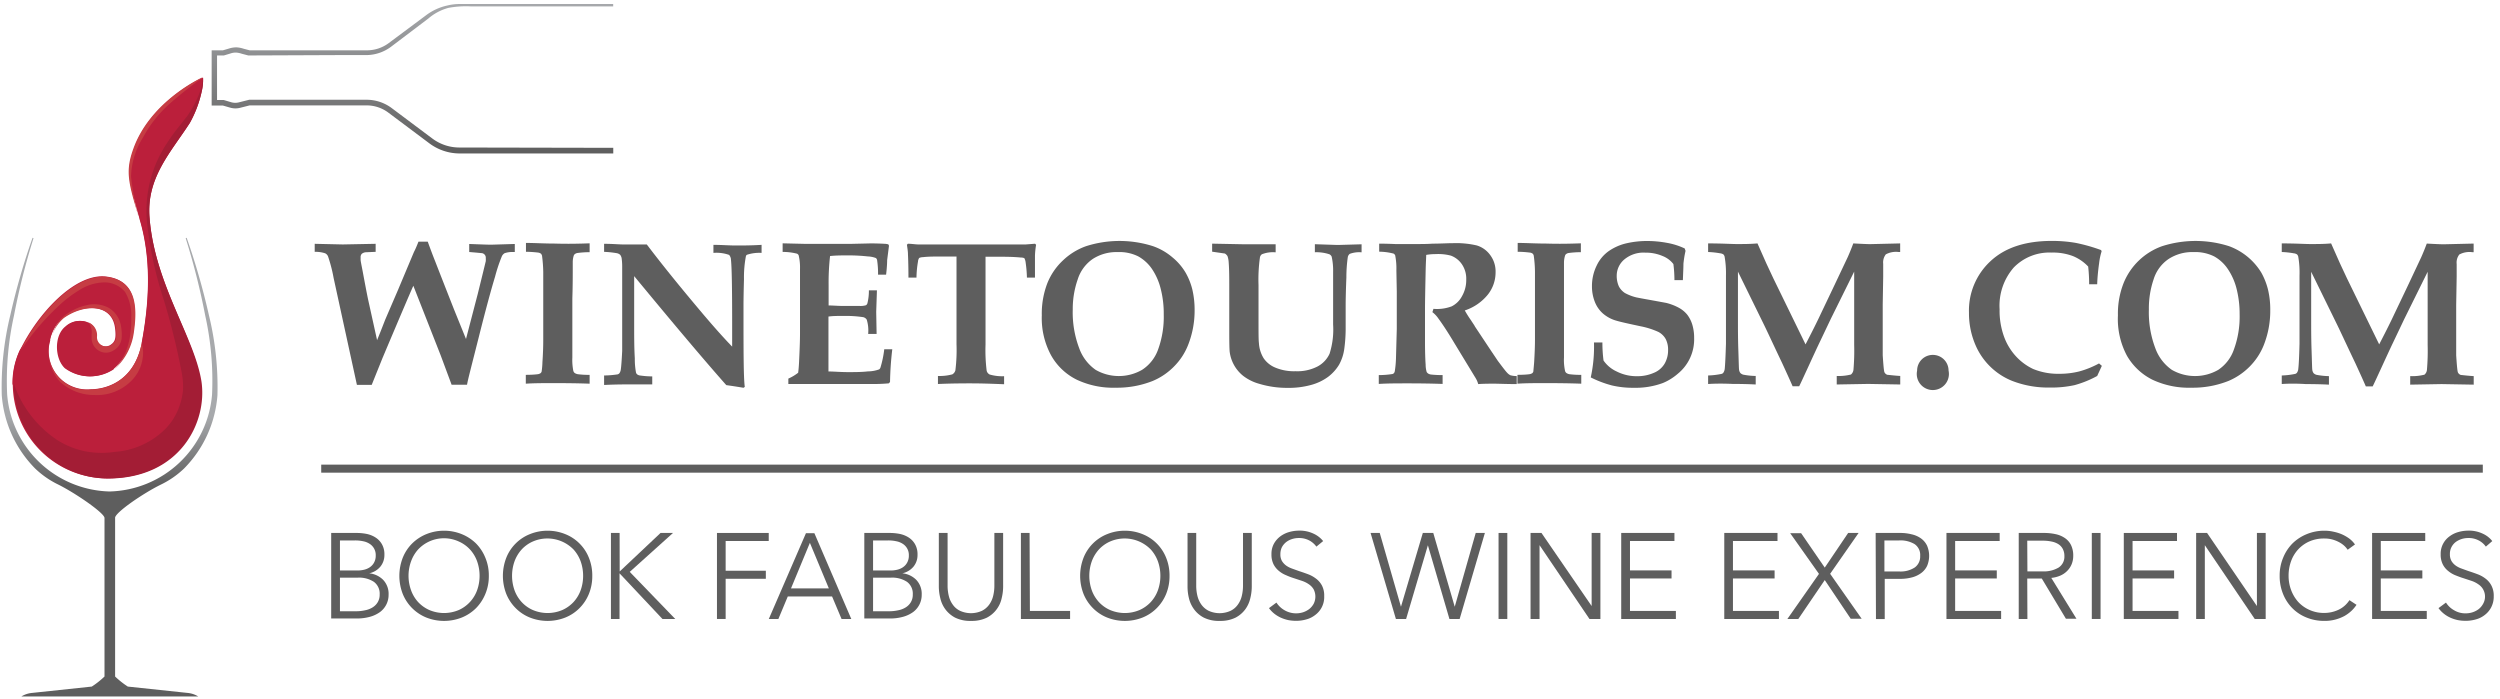<svg xmlns="http://www.w3.org/2000/svg" xmlns:xlink="http://www.w3.org/1999/xlink" viewBox="111 107 311 87"><defs><style>.cls-1{fill:#bb1f3b;}.cls-2{fill:#5e5e5e;}.cls-3{fill:url(#linear-gradient);}.cls-4{fill:none;}.cls-5{fill:#a31d35;}.cls-6{fill:#c63c43;}.cls-7{fill:url(#linear-gradient-2);}</style><linearGradient id="linear-gradient" x1="162.26" y1="107.34" x2="162.26" y2="126.05" gradientUnits="userSpaceOnUse"><stop offset="0" stop-color="#a7a9ac"/><stop offset="1" stop-color="#5e5e5e"/></linearGradient><linearGradient id="linear-gradient-2" x1="124.58" y1="136.57" x2="124.58" y2="193.64" gradientUnits="userSpaceOnUse"><stop offset="0.39" stop-color="#a7a9ac"/><stop offset="0.54" stop-color="#5e5e5e"/></linearGradient></defs><path class="cls-1" d="M129.61,134.15c-.44-5,2.62-8.17,5-11.85a14.3,14.3,0,0,0,1.5-4,6,6,0,0,0,.15-1.63v0l-.1,0c-.79.38-6.51,3.27-8.5,8.85-1,2.78-.64,4.15.72,8.63v.05c1.36,4.52,1.36,9.62.27,15.43v0c-1,5.15-4.91,5.79-6.33,5.79a4.78,4.78,0,0,1-5.23-5.32h0a6.69,6.69,0,0,1,.16-.75,1.85,1.85,0,0,1,0-.23,5,5,0,0,1,1.6-2.58c2.53-1.79,6.07-1.8,6.46,1.27.16,1.34,0,1.73-.62,2.13a1.16,1.16,0,0,1-1.72-1.12,1.72,1.72,0,0,0-1.08-1.74,2.6,2.6,0,0,0-2.66.54c-1.43,1.14-1.33,4-.07,5.18a5.22,5.22,0,0,0,6,.13l0-.05a7.43,7.43,0,0,0,2.43-4.64c.5-3.42.14-6.42-3.39-6.84-3.88-.46-8.56,4.67-10.71,9.16v0a9.68,9.68,0,0,0-.9,4.18,11.77,11.77,0,0,0,11.68,11.77c9,0,12.41-7,11.65-12.09C135.18,148.91,130.27,142.4,129.61,134.15Z"/><path class="cls-2" d="M163.06,137.06h1.15c.31.85.61,1.66.91,2.41,1.3,3.34,2.09,5.33,2.35,6l1.5,3.7,1.46-5.6c.55-2.22.88-3.58,1-4.08a2.58,2.58,0,0,0,0-.38.57.57,0,0,0-.48-.62c-.07,0-.6-.06-1.58-.14v-1c1.5.06,2.4.09,2.72.09l2.95-.09v1l-.27,0a2.87,2.87,0,0,0-1,.15.9.9,0,0,0-.33.36,20,20,0,0,0-.86,2.58c-.47,1.54-1.14,4-2,7.42s-1.39,5.41-1.48,6h-1.92l-1.35-3.63-3.41-8.68q-.54,1.19-3.84,9l-1.34,3.33H155.4l-2.9-13.31a18.47,18.47,0,0,0-.68-2.64.74.74,0,0,0-.37-.42,3.8,3.8,0,0,0-1.3-.18v-1l3.49.08,4.09-.08v1l-1.22.05a.93.93,0,0,0-.5.19.6.6,0,0,0-.15.44c0,.09,0,.19,0,.32s.1.6.26,1.44c.31,1.66.53,2.82.67,3.48l1.12,5.07c.09-.23.44-1.07,1-2.53l1.58-3.67,2-4.76C162.71,137.94,162.88,137.51,163.06,137.06Z"/><path class="cls-2" d="M184.35,137.27v1.1a12.1,12.1,0,0,0-1.5.1.72.72,0,0,0-.34.14.41.41,0,0,0-.14.2,2.76,2.76,0,0,0-.12.82c0,.21,0,.62,0,1.22,0,2.05-.05,3.16-.05,3.32v5l0,2.29a7,7,0,0,0,.12,1.67.53.53,0,0,0,.17.27,1.07,1.07,0,0,0,.38.15,10.07,10.07,0,0,0,1.48.08v1.1c-1.36-.05-2.81-.07-4.35-.07-1.35,0-2.54,0-3.59.07v-1.1c.86,0,1.36-.06,1.5-.08a.78.78,0,0,0,.35-.14.39.39,0,0,0,.12-.2,10.11,10.11,0,0,0,.1-1.18c.07-1,.1-1.92.1-2.77v-5.23c0-1.66,0-2.73,0-3.21a17.48,17.48,0,0,0-.15-2,.73.73,0,0,0-.12-.25.84.84,0,0,0-.3-.14,14.05,14.05,0,0,0-1.58-.11v-1.1c1.05,0,2.25.08,3.61.08C181.55,137.35,183,137.32,184.35,137.27Z"/><path class="cls-2" d="M186.15,153.71a11.76,11.76,0,0,0,1.69-.14.46.46,0,0,0,.23-.16,1.07,1.07,0,0,0,.16-.46c.05-.32.11-1.09.17-2.3,0-.7,0-1.6,0-2.71v-4l0-3.64a8,8,0,0,0-.07-1.19,1,1,0,0,0-.18-.41.87.87,0,0,0-.4-.2,12.07,12.07,0,0,0-1.6-.17v-1c1.06,0,1.84.08,2.34.08l1.81,0,1.16,0q2.56,3.38,6.24,7.76,2.64,3.16,4.38,4.95v-2.89q0-6.72-.15-7.92a.94.94,0,0,0-.23-.6,4.68,4.68,0,0,0-1.95-.25v-1c1,0,1.95.08,2.8.08s1.89,0,3.19-.08v1a4.89,4.89,0,0,0-1.81.23.28.28,0,0,0-.14.19,14.06,14.06,0,0,0-.24,2.85q-.06,2.24-.06,3.3c0,5.55,0,8.91.16,10.1l-.16.11c-.7-.12-1.41-.23-2.14-.33q-4-4.52-11.46-13.56v6.23c0,1.3,0,2.64.08,4a9.11,9.11,0,0,0,.15,1.77.46.46,0,0,0,.17.24.78.78,0,0,0,.41.13,10.27,10.27,0,0,0,1.19.1h.25v1l-2.7,0c-.81,0-1.9,0-3.29.07Z"/><path class="cls-2" d="M209.07,154.77v-.67a5.86,5.86,0,0,0,1.22-.73c.05-.35.1-.91.13-1.7.07-1.43.1-2.47.1-3.13v-5.62c0-.22,0-1,0-2.44a6.42,6.42,0,0,0-.17-1.73.5.5,0,0,0-.19-.19,7.18,7.18,0,0,0-1.8-.22v-1.07l2.9.07h1.65c1.14,0,2.42,0,3.82,0l2.54-.06c.3,0,.91,0,1.82.05a1.86,1.86,0,0,1,.42.07l.08.17-.23,1.8c0,.12,0,.72-.13,1.8h-1a11.16,11.16,0,0,0-.12-1.82.44.44,0,0,0-.15-.25,3.19,3.19,0,0,0-1-.2,22.24,22.24,0,0,0-2.43-.13c-.74,0-1.5,0-2.27.08a29.44,29.44,0,0,0-.18,3.59V145c.57,0,1.16.06,1.78.06l2.08,0a2.3,2.3,0,0,0,.79-.09.44.44,0,0,0,.18-.26,6.44,6.44,0,0,0,.18-1.59h1L220,145.8l.05,2.74H219a4.58,4.58,0,0,0-.18-1.78.71.71,0,0,0-.54-.32,14.85,14.85,0,0,0-2.22-.14c-.81,0-1.47,0-2,.08v5.3c0,.6,0,1.11,0,1.53.68,0,1.48.08,2.4.08s1.73,0,2.5-.09a4.18,4.18,0,0,0,1.41-.25.5.5,0,0,0,.16-.23,12.7,12.7,0,0,0,.47-2.27h1a39.43,39.43,0,0,0-.28,4.07l-.16.17a22.3,22.3,0,0,1-2.28.08l-2,0c-2,0-3.35,0-4.1,0Z"/><path class="cls-2" d="M227.68,154.77v-1a6.07,6.07,0,0,0,1.79-.2.82.82,0,0,0,.38-.5,20.55,20.55,0,0,0,.14-3.24v-7.5c0-2,0-3.18,0-3.42h-1.79c-.9,0-1.69,0-2.38.08a1.19,1.19,0,0,0-.47.1.85.85,0,0,0-.15.44,12.66,12.66,0,0,0-.19,2h-1c0-1.71-.05-2.68-.06-2.89,0-.37-.07-.77-.13-1.19l.12-.13c.39,0,.8.07,1.25.09.71,0,2.09,0,4.14,0h5.05c2.1,0,3.51,0,4.22,0l1.16-.09.13.13a10.55,10.55,0,0,0-.14,1.34c0,.06,0,1,0,2.74h-1a15.69,15.69,0,0,0-.16-1.87,1.42,1.42,0,0,0-.16-.54.91.91,0,0,0-.41-.08c-.68-.07-1.5-.1-2.46-.1H233.6c0,.29,0,1.43,0,3.42v7.5a20.81,20.81,0,0,0,.14,3.25.71.71,0,0,0,.38.48,5.53,5.53,0,0,0,1.79.21v1c-1.62-.07-3-.11-4.1-.11S229.23,154.7,227.68,154.77Z"/><path class="cls-2" d="M240.6,146.23a10.54,10.54,0,0,1,.69-4,7.93,7.93,0,0,1,2-2.89,8.08,8.08,0,0,1,2.8-1.71,13.67,13.67,0,0,1,8.36,0,7.53,7.53,0,0,1,2.43,1.41,7.18,7.18,0,0,1,1.61,1.88,8.16,8.16,0,0,1,.84,2.11,11.16,11.16,0,0,1,.28,2.54,11.6,11.6,0,0,1-.82,4.37,7.86,7.86,0,0,1-1.76,2.67,8.06,8.06,0,0,1-2.63,1.78,12,12,0,0,1-4.63.84,10.6,10.6,0,0,1-4.83-1,7.42,7.42,0,0,1-3.17-3A9.7,9.7,0,0,1,240.6,146.23Zm3.85-.74a12.57,12.57,0,0,0,.8,4.82,5.57,5.57,0,0,0,2.05,2.7,5.79,5.79,0,0,0,5.77,0,5,5,0,0,0,2-2.54,11.86,11.86,0,0,0,.7-4.34,12.4,12.4,0,0,0-.38-3.21,7.77,7.77,0,0,0-1.09-2.47,5.06,5.06,0,0,0-1.69-1.55,5.25,5.25,0,0,0-2.57-.54,5.43,5.43,0,0,0-3.11.86,4.84,4.84,0,0,0-1.86,2.53A11.17,11.17,0,0,0,244.45,145.49Z"/><path class="cls-2" d="M261.79,138.31v-1l4.06.08,1.69,0,1.69,0,.46,0v1a3.73,3.73,0,0,0-1.71.24.61.61,0,0,0-.25.44,19.79,19.79,0,0,0-.17,3.41v4.37c0,1.52,0,2.47.05,2.82a4,4,0,0,0,.59,1.9,3.24,3.24,0,0,0,1.45,1.16,6,6,0,0,0,2.5.45,5.5,5.5,0,0,0,2.77-.6A3.4,3.4,0,0,0,276.4,151a9.94,9.94,0,0,0,.44-3.62v-2.55c0-2.2,0-3.54,0-4a7.91,7.91,0,0,0-.18-1.9.6.6,0,0,0-.29-.3,5.17,5.17,0,0,0-1.8-.25v-1l2.69.09h.34l2.78-.08v1a3.36,3.36,0,0,0-1.47.19.69.69,0,0,0-.24.38,17.75,17.75,0,0,0-.18,2.53c-.06,1.51-.09,2.69-.09,3.56v2.94a18.73,18.73,0,0,1-.16,2.32,5.61,5.61,0,0,1-.66,2.06,5.39,5.39,0,0,1-1.39,1.53,6.37,6.37,0,0,1-2.14,1,10.35,10.35,0,0,1-2.87.35,12,12,0,0,1-3.55-.51,5.79,5.79,0,0,1-2-1,4.58,4.58,0,0,1-1.65-2.92q-.06-.45-.06-2.43v-5.58c0-1.16,0-2.21-.07-3.15a2.9,2.9,0,0,0-.15-.8,1.05,1.05,0,0,0-.32-.32Z"/><path class="cls-2" d="M282.57,138.31v-1c.19,0,.86,0,2,.05l2.37,0c.88,0,1.63,0,2.26-.05,1,0,1.89-.06,2.56-.06a11.3,11.3,0,0,1,2.94.28,3.19,3.19,0,0,1,1.66,1.17,3.41,3.41,0,0,1,.69,2.16,4.45,4.45,0,0,1-.94,2.76,6.16,6.16,0,0,1-2.89,2,13.47,13.47,0,0,0,.72,1.15l.47.71a1.38,1.38,0,0,0,.14.24l1.94,2.92.84,1.25c.62.83,1,1.32,1.15,1.47a1.39,1.39,0,0,0,.41.32,2.83,2.83,0,0,0,.79.1v1c-1.28,0-2.21-.05-2.79-.05s-1.33,0-2,.05a2.88,2.88,0,0,0-.3-.71l-2.68-4.41c-.76-1.27-1.41-2.27-1.95-3a3.5,3.5,0,0,0-.77-.83l.13-.41a5.17,5.17,0,0,0,2.27-.31,2.94,2.94,0,0,0,1.29-1.28,4,4,0,0,0,.52-2.05,3.18,3.18,0,0,0-.55-1.92,2.86,2.86,0,0,0-1.36-1.06,6.19,6.19,0,0,0-1.88-.19,6.83,6.83,0,0,0-1.19.1c0,.3-.05,1-.07,2-.05,2.36-.08,3.93-.08,4.73,0,1.25,0,2.57,0,4,0,1.71.06,2.69.08,2.92a3.21,3.21,0,0,0,.13.92.7.7,0,0,0,.17.18.91.91,0,0,0,.36.13,12.49,12.49,0,0,0,1.45.07v1.1c-1.43-.05-2.87-.07-4.33-.07-1.3,0-2.5,0-3.61.07v-1.1a10.75,10.75,0,0,0,1.69-.13.4.4,0,0,0,.21-.13.68.68,0,0,0,.11-.35,12,12,0,0,0,.13-1.48l.1-3.65v-4.64l-.05-2.64a8.44,8.44,0,0,0-.15-1.88.55.55,0,0,0-.19-.21A7.39,7.39,0,0,0,282.57,138.31Z"/><path class="cls-2" d="M307.66,137.27v1.1a12.1,12.1,0,0,0-1.5.1.72.72,0,0,0-.34.14.39.39,0,0,0-.13.2,3,3,0,0,0-.13.82c0,.21,0,.62,0,1.22,0,2.05,0,3.16,0,3.32v5l0,2.29a6.36,6.36,0,0,0,.13,1.67.47.47,0,0,0,.17.27,1,1,0,0,0,.37.15,10.19,10.19,0,0,0,1.48.08v1.1c-1.36-.05-2.81-.07-4.35-.07-1.34,0-2.54,0-3.59.07v-1.1c.87,0,1.37-.06,1.5-.08a.83.83,0,0,0,.36-.14.47.47,0,0,0,.12-.2c0-.1.05-.49.1-1.18.06-1,.1-1.92.1-2.77v-5.23q0-2.49,0-3.21a15.29,15.29,0,0,0-.15-2,.49.49,0,0,0-.12-.25.69.69,0,0,0-.3-.14,13.58,13.58,0,0,0-1.58-.11v-1.1c1,0,2.26.08,3.62.08C304.86,137.35,306.3,137.32,307.66,137.27Z"/><path class="cls-2" d="M320.35,141.85H319.3a15.68,15.68,0,0,0-.13-2,3.13,3.13,0,0,0-1.34-1,5.29,5.29,0,0,0-2.15-.42,3.71,3.71,0,0,0-2.63.86,2.64,2.64,0,0,0-.93,2,3.15,3.15,0,0,0,.27,1.34,2.19,2.19,0,0,0,.75.82,5.79,5.79,0,0,0,1.44.55c.49.1,1.16.22,2,.37l1.69.31a6.6,6.6,0,0,1,1.64.64,3.47,3.47,0,0,1,1,.85,3.92,3.92,0,0,1,.61,1.21,5.62,5.62,0,0,1,.23,1.65,5.51,5.51,0,0,1-2.05,4.48,6.74,6.74,0,0,1-1.82,1.13,9.74,9.74,0,0,1-3.61.6,11.41,11.41,0,0,1-2.74-.29,13.37,13.37,0,0,1-2.64-1,17.71,17.71,0,0,0,.4-4.35h1.05a16.5,16.5,0,0,0,.14,2.25,4,4,0,0,0,1.63,1.36,5.46,5.46,0,0,0,2.51.59,5.08,5.08,0,0,0,2.12-.42,2.75,2.75,0,0,0,1.35-1.16,3.33,3.33,0,0,0,.42-1.68,2.86,2.86,0,0,0-.29-1.35,2.22,2.22,0,0,0-.92-.9,10,10,0,0,0-2.2-.7c-1.51-.32-2.5-.54-3-.69a4.33,4.33,0,0,1-1.73-.93,3.77,3.77,0,0,1-1-1.49,5.22,5.22,0,0,1-.33-1.87,5.75,5.75,0,0,1,.59-2.58,4.6,4.6,0,0,1,1.55-1.83,6.38,6.38,0,0,1,2.18-.94,11.45,11.45,0,0,1,2.49-.28,13.57,13.57,0,0,1,2.57.24,8.57,8.57,0,0,1,2.16.69l.1.3a13.15,13.15,0,0,0-.26,1.59C320.42,140.31,320.38,141,320.35,141.85Z"/><path class="cls-2" d="M323.49,154.77v-1.06a9.45,9.45,0,0,0,1.68-.2.4.4,0,0,0,.23-.17,1.08,1.08,0,0,0,.16-.48c.05-.48.1-1.51.15-3.11,0-.78,0-2.11,0-4,0-1.69,0-3.19,0-4.49a11.94,11.94,0,0,0-.17-2.34.59.59,0,0,0-.15-.27.91.91,0,0,0-.41-.14,11,11,0,0,0-1.49-.16v-1.07c1.72,0,2.9.08,3.55.08.86,0,1.73,0,2.59-.08l1.1,2.48.88,1.88,4,8.2c.85-1.64,1.49-2.92,1.91-3.83l1.65-3.46,1.69-3.57c.2-.45.43-1,.69-1.7q1.64.09,2.1.09l3.73-.09v1.07h-.18a2.67,2.67,0,0,0-1.6.29,1.62,1.62,0,0,0-.33,1.18c0,.69,0,1.22,0,1.58l-.06,3.51v4.4c0,1.06,0,1.69,0,1.87q.1,1.59.18,2a.5.5,0,0,0,.14.28.56.56,0,0,0,.28.17c.13,0,.65.08,1.58.14v1.06l-4-.07-3.9.07v-1.06a6.18,6.18,0,0,0,1.77-.18.89.89,0,0,0,.31-.59,27.83,27.83,0,0,0,.09-3.11v-9.1l-2.9,5.86-1.39,2.92c-.37.77-.88,1.88-1.55,3.34-.41.88-.73,1.6-1,2.14H334c-.3-.7-.74-1.66-1.3-2.88-1-2.09-1.71-3.64-2.21-4.67l-3.29-6.71v6.14c0,1,0,2.24.05,3.66s.06,2.21.09,2.4a.88.88,0,0,0,.16.41.84.84,0,0,0,.37.21,9.06,9.06,0,0,0,1.54.16v1.06c-.94-.05-1.89-.07-2.87-.07C325.26,154.7,324.24,154.72,323.49,154.77Z"/><path class="cls-2" d="M351.4,151.15a1.95,1.95,0,0,1,2,1.95,2,2,0,1,1-3.91,0,1.95,1.95,0,0,1,2-1.95Z"/><path class="cls-2" d="M372.47,152.51l-.58,1.26a12.94,12.94,0,0,1-2.81,1.14,13.48,13.48,0,0,1-3.1.3,12.28,12.28,0,0,1-4.7-.84,8.33,8.33,0,0,1-4.42-4.2,10,10,0,0,1-.92-4.27,8.36,8.36,0,0,1,2.7-6.43c1.8-1.67,4.33-2.5,7.61-2.5a17.17,17.17,0,0,1,3,.25,21.79,21.79,0,0,1,3.13.89l.06.16a7.76,7.76,0,0,0-.31,1.48q-.2,1.41-.24,2.61h-1c0-.91-.06-1.65-.12-2.2a5.43,5.43,0,0,0-1.89-1.3,7,7,0,0,0-2.67-.44,6.18,6.18,0,0,0-4.7,1.86,7.22,7.22,0,0,0-1.76,5.19,9.42,9.42,0,0,0,.59,3.51,7.28,7.28,0,0,0,1.58,2.49,6.93,6.93,0,0,0,2,1.43,8.18,8.18,0,0,0,3.3.6,10,10,0,0,0,2.42-.29,11.41,11.41,0,0,0,2.48-1Z"/><path class="cls-2" d="M374.47,146.23a10.35,10.35,0,0,1,.7-4,8.1,8.1,0,0,1,4.78-4.6,13.67,13.67,0,0,1,8.36,0,7.88,7.88,0,0,1,4,3.29,8.51,8.51,0,0,1,.83,2.11,10.63,10.63,0,0,1,.28,2.54,11.6,11.6,0,0,1-.81,4.37,8,8,0,0,1-1.76,2.67,8.16,8.16,0,0,1-2.63,1.78,12,12,0,0,1-4.63.84,10.64,10.64,0,0,1-4.84-1,7.54,7.54,0,0,1-3.17-3A9.7,9.7,0,0,1,374.47,146.23Zm3.85-.74a12.57,12.57,0,0,0,.8,4.82,5.58,5.58,0,0,0,2.06,2.7,5.79,5.79,0,0,0,5.77,0,5,5,0,0,0,1.95-2.54,11.84,11.84,0,0,0,.71-4.34,12.85,12.85,0,0,0-.38-3.21,7.78,7.78,0,0,0-1.1-2.47,4.94,4.94,0,0,0-1.68-1.55,5.28,5.28,0,0,0-2.57-.54,5.39,5.39,0,0,0-3.11.86,4.74,4.74,0,0,0-1.86,2.53A11.17,11.17,0,0,0,378.32,145.49Z"/><path class="cls-2" d="M394.85,154.77v-1.06a9.45,9.45,0,0,0,1.68-.2.4.4,0,0,0,.23-.17,1,1,0,0,0,.15-.48c.06-.48.11-1.51.15-3.11,0-.78,0-2.11,0-4,0-1.69,0-3.19,0-4.49a11.47,11.47,0,0,0-.16-2.34.59.59,0,0,0-.15-.27.91.91,0,0,0-.41-.14,11,11,0,0,0-1.49-.16v-1.07c1.72,0,2.9.08,3.55.08.86,0,1.73,0,2.59-.08l1.1,2.48.88,1.88,4,8.2c.85-1.64,1.49-2.92,1.91-3.83l1.65-3.46L412.2,139c.2-.45.43-1,.69-1.7q1.64.09,2.1.09l3.73-.09v1.07h-.18a2.67,2.67,0,0,0-1.6.29,1.62,1.62,0,0,0-.33,1.18c0,.69,0,1.22,0,1.58l-.06,3.51v4.4c0,1.06,0,1.69,0,1.87q.1,1.59.18,2a.5.5,0,0,0,.14.28.56.56,0,0,0,.28.17c.13,0,.65.08,1.58.14v1.06l-4-.07-3.9.07v-1.06a6.18,6.18,0,0,0,1.77-.18.89.89,0,0,0,.31-.59,27.83,27.83,0,0,0,.09-3.11v-9.1l-2.9,5.86-1.39,2.92c-.37.77-.88,1.88-1.55,3.34-.41.88-.73,1.6-1,2.14h-.85c-.3-.7-.74-1.66-1.3-2.88-1-2.09-1.71-3.64-2.21-4.67l-3.29-6.71v6.14c0,1,0,2.24.05,3.66s.06,2.21.09,2.4a.88.88,0,0,0,.16.41.84.84,0,0,0,.37.21,9.06,9.06,0,0,0,1.54.16v1.06c-.94-.05-1.89-.07-2.87-.07C396.61,154.7,395.6,154.72,394.85,154.77Z"/><path class="cls-2" d="M152.2,173.3h3.19a6.46,6.46,0,0,1,1.22.12,3.26,3.26,0,0,1,1.1.44,2.39,2.39,0,0,1,.8.84,2.53,2.53,0,0,1,.31,1.32,2.27,2.27,0,0,1-.51,1.48,2.5,2.5,0,0,1-1.38.82v0a2.85,2.85,0,0,1,1.72.8,2.52,2.52,0,0,1,.69,1.87,2.64,2.64,0,0,1-1.07,2.15,3.92,3.92,0,0,1-1.25.59,6.08,6.08,0,0,1-1.66.21H152.2Zm1.09,4.67h2.18a3.63,3.63,0,0,0,.8-.09,2.15,2.15,0,0,0,.73-.31,1.64,1.64,0,0,0,.53-.58,1.75,1.75,0,0,0,.21-.89,1.64,1.64,0,0,0-.76-1.45,2.25,2.25,0,0,0-.81-.32,4.52,4.52,0,0,0-1-.1h-1.88Zm0,5.07h2a5.06,5.06,0,0,0,1.12-.12,2.71,2.71,0,0,0,.94-.36,1.9,1.9,0,0,0,.64-.65,1.79,1.79,0,0,0,.24-.95,1.82,1.82,0,0,0-.72-1.58,3.35,3.35,0,0,0-2-.52h-2.22Z"/><path class="cls-2" d="M171.81,178.63a5.68,5.68,0,0,1-.43,2.25,5.49,5.49,0,0,1-1.16,1.77,5.36,5.36,0,0,1-1.77,1.17,6,6,0,0,1-4.42,0,5.33,5.33,0,0,1-2.93-2.94,6.21,6.21,0,0,1,0-4.49,5.3,5.3,0,0,1,1.17-1.78,5.45,5.45,0,0,1,1.76-1.16,5.89,5.89,0,0,1,4.42,0,5.49,5.49,0,0,1,1.77,1.16,5.43,5.43,0,0,1,1.16,1.78A5.66,5.66,0,0,1,171.81,178.63Zm-1.15,0a5.32,5.32,0,0,0-.3-1.78,4.34,4.34,0,0,0-.88-1.48,4.19,4.19,0,0,0-1.39-1,4.41,4.41,0,0,0-5.09,1,4.49,4.49,0,0,0-.87,1.48,5.27,5.27,0,0,0,0,3.56,4.34,4.34,0,0,0,.87,1.47,4.29,4.29,0,0,0,1.39,1,4.69,4.69,0,0,0,3.7,0,4.29,4.29,0,0,0,2.27-2.48A5.28,5.28,0,0,0,170.66,178.64Z"/><path class="cls-2" d="M184.68,178.63a5.85,5.85,0,0,1-.42,2.25,5.36,5.36,0,0,1-1.17,1.77,5.22,5.22,0,0,1-1.76,1.17,6,6,0,0,1-4.42,0,5.22,5.22,0,0,1-1.76-1.17,5.36,5.36,0,0,1-1.17-1.77,6.21,6.21,0,0,1,0-4.49,5.25,5.25,0,0,1,2.93-2.94,5.89,5.89,0,0,1,4.42,0,5.25,5.25,0,0,1,2.93,2.94A5.84,5.84,0,0,1,184.68,178.63Zm-1.14,0a5.32,5.32,0,0,0-.3-1.78,4.51,4.51,0,0,0-.88-1.48,4.54,4.54,0,0,0-5.09-1,4.19,4.19,0,0,0-1.39,1,4.51,4.51,0,0,0-.88,1.48,5.43,5.43,0,0,0,0,3.56,4.36,4.36,0,0,0,.88,1.47,4.19,4.19,0,0,0,1.39,1,4.69,4.69,0,0,0,3.7,0,4.29,4.29,0,0,0,1.39-1,4.36,4.36,0,0,0,.88-1.47A5.28,5.28,0,0,0,183.54,178.64Z"/><path class="cls-2" d="M188.09,178.09h0l5.08-4.79h1.55l-5.38,4.84L195,184h-1.59l-5.34-5.68h0V184H187V173.3h1.08Z"/><path class="cls-2" d="M201.27,184h-1.08V173.3h6.44v1h-5.36V178h5v1h-5Z"/><path class="cls-2" d="M207.83,184h-1.19l4.62-10.67h1.05L216.9,184h-1.21l-1.18-2.8H209Zm1.57-3.8h4.71l-2.36-5.67Z"/><path class="cls-2" d="M218.52,173.3h3.19a6.46,6.46,0,0,1,1.22.12,3.26,3.26,0,0,1,1.1.44,2.39,2.39,0,0,1,.8.84,2.53,2.53,0,0,1,.31,1.32,2.27,2.27,0,0,1-.51,1.48,2.5,2.5,0,0,1-1.38.82v0a2.85,2.85,0,0,1,1.72.8,2.52,2.52,0,0,1,.69,1.87,2.64,2.64,0,0,1-1.07,2.15,3.92,3.92,0,0,1-1.25.59,6,6,0,0,1-1.66.21h-3.16Zm1.09,4.67h2.19a3.61,3.61,0,0,0,.79-.09,2.15,2.15,0,0,0,.73-.31,1.64,1.64,0,0,0,.53-.58,1.75,1.75,0,0,0,.21-.89,1.64,1.64,0,0,0-.76-1.45,2.25,2.25,0,0,0-.81-.32,4.52,4.52,0,0,0-1-.1h-1.88Zm0,5.07h2a5.06,5.06,0,0,0,1.12-.12,2.71,2.71,0,0,0,.94-.36,1.9,1.9,0,0,0,.64-.65,1.79,1.79,0,0,0,.24-.95,1.82,1.82,0,0,0-.72-1.58,3.35,3.35,0,0,0-2-.52h-2.22Z"/><path class="cls-2" d="M231.81,184.24a4.25,4.25,0,0,1-2-.41,3.59,3.59,0,0,1-1.22-1.05,3.74,3.74,0,0,1-.62-1.38,6.06,6.06,0,0,1-.18-1.41V173.3h1.09v6.57a5.3,5.3,0,0,0,.15,1.26,3,3,0,0,0,.49,1.08,2.34,2.34,0,0,0,.9.77,3.28,3.28,0,0,0,2.74,0,2.5,2.5,0,0,0,.9-.77,3.14,3.14,0,0,0,.49-1.08,5.3,5.3,0,0,0,.15-1.26V173.3h1.09V180a6.06,6.06,0,0,1-.18,1.41,3.57,3.57,0,0,1-1.85,2.43A4.26,4.26,0,0,1,231.81,184.24Z"/><path class="cls-2" d="M239.12,183h5v1H238V173.3h1.08Z"/><path class="cls-2" d="M256.49,178.63a5.85,5.85,0,0,1-.42,2.25,5.36,5.36,0,0,1-1.17,1.77,5.22,5.22,0,0,1-1.76,1.17,6,6,0,0,1-4.42,0,5.22,5.22,0,0,1-1.76-1.17,5.36,5.36,0,0,1-1.17-1.77,6.21,6.21,0,0,1,0-4.49,5.25,5.25,0,0,1,2.93-2.94,5.89,5.89,0,0,1,4.42,0,5.25,5.25,0,0,1,2.93,2.94A5.84,5.84,0,0,1,256.49,178.63Zm-1.14,0a5.32,5.32,0,0,0-.3-1.78,4.51,4.51,0,0,0-.88-1.48,4.54,4.54,0,0,0-5.09-1,4.19,4.19,0,0,0-1.39,1,4.51,4.51,0,0,0-.88,1.48,5.43,5.43,0,0,0,0,3.56,4.36,4.36,0,0,0,.88,1.47,4.19,4.19,0,0,0,1.39,1,4.69,4.69,0,0,0,3.7,0,4.29,4.29,0,0,0,1.39-1,4.36,4.36,0,0,0,.88-1.47A5.28,5.28,0,0,0,255.35,178.64Z"/><path class="cls-2" d="M262.75,184.24a4.2,4.2,0,0,1-2-.41,3.5,3.5,0,0,1-1.22-1.05,3.76,3.76,0,0,1-.63-1.38,6,6,0,0,1-.17-1.41V173.3h1.08v6.57a5.3,5.3,0,0,0,.15,1.26,3.14,3.14,0,0,0,.49,1.08,2.5,2.5,0,0,0,.9.77,3.28,3.28,0,0,0,2.74,0,2.34,2.34,0,0,0,.9-.77,3,3,0,0,0,.49-1.08,5.3,5.3,0,0,0,.15-1.26V173.3h1.09V180a6.06,6.06,0,0,1-.18,1.41,3.74,3.74,0,0,1-.62,1.38,3.54,3.54,0,0,1-1.23,1.05A4.23,4.23,0,0,1,262.75,184.24Z"/><path class="cls-2" d="M274.76,175a2.64,2.64,0,0,0-.89-.77,2.7,2.7,0,0,0-1.31-.3,2.77,2.77,0,0,0-.8.12,2.34,2.34,0,0,0-.74.37,2.06,2.06,0,0,0-.54.63,1.92,1.92,0,0,0-.2.89,1.63,1.63,0,0,0,.19.84,2,2,0,0,0,.52.57,2.87,2.87,0,0,0,.74.38l.86.31c.37.12.75.25,1.12.39a3.84,3.84,0,0,1,1,.55,2.58,2.58,0,0,1,.74.86,2.69,2.69,0,0,1,.28,1.32,2.76,2.76,0,0,1-1.1,2.33,3.06,3.06,0,0,1-1.11.56,4.46,4.46,0,0,1-1.26.18,5.2,5.2,0,0,1-1-.09,4.72,4.72,0,0,1-.92-.3,4.09,4.09,0,0,1-.82-.5,3.6,3.6,0,0,1-.66-.69l.93-.69a2.88,2.88,0,0,0,1,.95,2.87,2.87,0,0,0,2.3.26,2.6,2.6,0,0,0,.76-.39,2.2,2.2,0,0,0,.56-.65,2,2,0,0,0,0-1.83,2,2,0,0,0-.58-.61,3.4,3.4,0,0,0-.83-.42l-1-.33c-.35-.11-.7-.24-1-.38a3.26,3.26,0,0,1-.92-.55,2.58,2.58,0,0,1-.66-.83,2.7,2.7,0,0,1-.25-1.23,2.63,2.63,0,0,1,.31-1.32,2.88,2.88,0,0,1,.81-.92,3.4,3.4,0,0,1,1.1-.53,4.5,4.5,0,0,1,1.19-.17,4,4,0,0,1,1.85.39,3.29,3.29,0,0,1,1.17.91Z"/><path class="cls-2" d="M285.28,182.48h0L288,173.3h1.3l2.67,9.18h0l2.61-9.18h1.14L292.58,184h-1.27l-2.68-9.17h0L285.92,184h-1.27L281.5,173.3h1.14Z"/><path class="cls-2" d="M298.51,184h-1.09V173.3h1.09Z"/><path class="cls-2" d="M309,182.39h0V173.3h1.09V184h-1.36l-6.21-9.18h0V184H301.4V173.3h1.36Z"/><path class="cls-2" d="M313.77,183h5.71v1h-6.8V173.3h6.62v1h-5.53v3.66h5.17v1h-5.17Z"/><path class="cls-2" d="M326.58,183h5.72v1h-6.8V173.3h6.62v1h-5.54v3.66h5.18v1h-5.18Z"/><path class="cls-2" d="M338,177.61l2.91-4.31h1.3l-3.54,5.08,3.92,5.59h-1.36L338,179.16,334.71,184h-1.36l3.93-5.61-3.58-5.06h1.36Z"/><path class="cls-2" d="M344.33,173.3h3a5.73,5.73,0,0,1,1.48.17A3.16,3.16,0,0,1,350,174a2.35,2.35,0,0,1,.73.89,3.22,3.22,0,0,1,0,2.51,2.38,2.38,0,0,1-.74.89,3.31,3.31,0,0,1-1.15.54,5.66,5.66,0,0,1-1.48.18h-1.9v5h-1.09Zm1.09,4.79h1.84a3.21,3.21,0,0,0,1.94-.5,1.67,1.67,0,0,0,.67-1.44,1.63,1.63,0,0,0-.69-1.46,3.41,3.41,0,0,0-1.92-.46h-1.84Z"/><path class="cls-2" d="M354.22,183h5.72v1h-6.8V173.3h6.62v1h-5.54v3.66h5.18v1h-5.18Z"/><path class="cls-2" d="M363.21,184h-1.08V173.3h3.13a6.68,6.68,0,0,1,1.46.15,3.2,3.2,0,0,1,1.16.49,2.24,2.24,0,0,1,.76.88,2.94,2.94,0,0,1,.27,1.33,2.69,2.69,0,0,1-.21,1.07,2.56,2.56,0,0,1-.57.83,2.69,2.69,0,0,1-.86.57,3.71,3.71,0,0,1-1.09.27l3.13,5.08H368l-3-5h-1.81Zm0-5.92h1.89a3.59,3.59,0,0,0,2-.48,1.61,1.61,0,0,0,.71-1.42,1.83,1.83,0,0,0-.2-.89,1.54,1.54,0,0,0-.54-.59,2.44,2.44,0,0,0-.85-.33,5.32,5.32,0,0,0-1.1-.11h-1.93Z"/><path class="cls-2" d="M372.31,184h-1.09V173.3h1.09Z"/><path class="cls-2" d="M376.29,183H382v1h-6.8V173.3h6.62v1h-5.53v3.66h5.17v1h-5.17Z"/><path class="cls-2" d="M391.76,182.39h0V173.3h1.09V184h-1.36l-6.21-9.18h0V184h-1.08V173.3h1.36Z"/><path class="cls-2" d="M404.15,182.24a4.22,4.22,0,0,1-.65.77,4.6,4.6,0,0,1-.89.64,5.32,5.32,0,0,1-1.12.43,5.05,5.05,0,0,1-1.33.16,5.79,5.79,0,0,1-2.23-.42,5.16,5.16,0,0,1-1.77-1.17,5.31,5.31,0,0,1-1.15-1.77,5.85,5.85,0,0,1-.42-2.25,5.66,5.66,0,0,1,.43-2.24,5.43,5.43,0,0,1,1.16-1.78,5.49,5.49,0,0,1,1.77-1.16,5.73,5.73,0,0,1,2.21-.43,5,5,0,0,1,1.15.13,5.34,5.34,0,0,1,1.07.34,5,5,0,0,1,.9.53,3.25,3.25,0,0,1,.68.71l-.91.66a2.86,2.86,0,0,0-.44-.51,3.19,3.19,0,0,0-.66-.45,4,4,0,0,0-.82-.32,3.71,3.71,0,0,0-1-.12,4.45,4.45,0,0,0-1.86.37,4.21,4.21,0,0,0-1.39,1,4.34,4.34,0,0,0-.88,1.48,5.22,5.22,0,0,0-.3,1.77,5.05,5.05,0,0,0,.31,1.78,4.69,4.69,0,0,0,.88,1.48,4.23,4.23,0,0,0,1.4,1,4.35,4.35,0,0,0,1.84.38,4.17,4.17,0,0,0,1.75-.38,3.28,3.28,0,0,0,1.39-1.21Z"/><path class="cls-2" d="M407.17,183h5.72v1h-6.8V173.3h6.61v1h-5.53v3.66h5.17v1h-5.17Z"/><path class="cls-2" d="M420.24,175a2.47,2.47,0,0,0-.89-.77,2.64,2.64,0,0,0-1.31-.3,2.82,2.82,0,0,0-.8.12,2.57,2.57,0,0,0-.74.37,1.9,1.9,0,0,0-.53.63,1.8,1.8,0,0,0-.2.89,1.63,1.63,0,0,0,.19.84,1.88,1.88,0,0,0,.52.57,2.87,2.87,0,0,0,.74.38l.86.31c.37.12.75.25,1.12.39a3.84,3.84,0,0,1,1,.55,2.56,2.56,0,0,1,.73.86,2.69,2.69,0,0,1,.29,1.32,2.87,2.87,0,0,1-.31,1.38,2.81,2.81,0,0,1-.79.95,3.06,3.06,0,0,1-1.11.56,4.57,4.57,0,0,1-1.26.18,5.2,5.2,0,0,1-1-.09,4.51,4.51,0,0,1-.92-.3,3.83,3.83,0,0,1-.82-.5,3.6,3.6,0,0,1-.66-.69l.93-.69a2.79,2.79,0,0,0,1,.95,2.69,2.69,0,0,0,1.47.39,2.76,2.76,0,0,0,.83-.13,2.6,2.6,0,0,0,.76-.39,2.16,2.16,0,0,0,.55-.65,1.82,1.82,0,0,0-.58-2.44,3.33,3.33,0,0,0-.82-.42l-1-.33c-.36-.11-.7-.24-1.05-.38a3.35,3.35,0,0,1-.91-.55,2.45,2.45,0,0,1-.66-.83,2.7,2.7,0,0,1-.25-1.23,2.63,2.63,0,0,1,.31-1.32,2.66,2.66,0,0,1,.81-.92,3.3,3.3,0,0,1,1.1-.53,4.5,4.5,0,0,1,1.19-.17,4,4,0,0,1,1.85.39,3.16,3.16,0,0,1,1.16.91Z"/><rect class="cls-2" x="150.96" y="164.8" width="268.9" height="1"/><path class="cls-3" d="M168.12,125.35a5.62,5.62,0,0,1-3.34-1.12l-5.1-3.82a5.22,5.22,0,0,0-3.12-1H142l-1.23.31a1.84,1.84,0,0,1-1,0l-.94-.28H138V113.9h.85l.8-.24a2,2,0,0,1,.71-.12,2.79,2.79,0,0,1,.73.15l.8.21H142l11.76-.05h2.94a5.19,5.19,0,0,0,2.9-1l4.69-3.55a6.39,6.39,0,0,1,2.49-1.32,11.76,11.76,0,0,1,2.87-.18l5.88,0,11.75,0v-.3l-11.75,0-5.88,0h-1.47a6.37,6.37,0,0,0-1.51.18A6.79,6.79,0,0,0,164,108.9l-4.71,3.51a4.55,4.55,0,0,1-2.59.85h-2.93l-11.71,0-.76-.2a3.35,3.35,0,0,0-.9-.17,3,3,0,0,0-.92.15l-.75.22h-1.4v6.87h1.4l.9.26a2.37,2.37,0,0,0,1.32,0l1.11-.28h14.55a4.52,4.52,0,0,1,2.7.9l5.1,3.82a6.3,6.3,0,0,0,3.76,1.26h19.12v-.7Z"/><path class="cls-4" d="M117.06,150.13h0a5,5,0,0,1,.16-.75,1.85,1.85,0,0,1,0-.23A7,7,0,0,0,117.06,150.13Z"/><polygon class="cls-1" points="117.06 150.14 117.06 150.15 117.06 150.14 117.06 150.14 117.06 150.14"/><path class="cls-1" d="M136.22,116.66h0v0l-.1,0,.09,0Z"/><path class="cls-1" d="M118.11,161.78a10.41,10.41,0,0,0,3.49,1.39,11,11,0,0,0,3.67.06,9.89,9.89,0,0,0,6.24-2.83,7.66,7.66,0,0,0,1.84-3.06,8.19,8.19,0,0,0,.38-1.82,9.44,9.44,0,0,0-.14-2,84.81,84.81,0,0,0-2.29-9.3,46.34,46.34,0,0,1-2.07-9.73,15.16,15.16,0,0,1,2.48-9.63,23.27,23.27,0,0,1,1.44-2l.78-1a6.4,6.4,0,0,0,.64-.88,12.65,12.65,0,0,0,1.05-2,7.42,7.42,0,0,0,.38-1.09l.22-1.2h0A53.36,53.36,0,0,0,132,120a15.32,15.32,0,0,0-3.23,4.08,9.61,9.61,0,0,0-1.42,4.91,31.89,31.89,0,0,0,1,5.19v.05c1.36,4.52,1.36,9.62.27,15.43v0h0a4.53,4.53,0,0,1,0,2.45,4.8,4.8,0,0,1-1.24,2.2,6,6,0,0,1-4.63,1.82,6.24,6.24,0,0,1-4.38-1.74,5.68,5.68,0,0,1-1.32-4.26h0a7,7,0,0,1,.2-1,8.14,8.14,0,0,1,.48-1.33,4.22,4.22,0,0,1,1.63-1.85,6.7,6.7,0,0,1,2.33-1,3.88,3.88,0,0,1,2.71.32A3.24,3.24,0,0,1,126,147.7a5.6,5.6,0,0,1,.06,1.38,1.92,1.92,0,0,1-.92,1.46,1.91,1.91,0,0,1-.91.33,1.77,1.77,0,0,1-1-.24,1.81,1.81,0,0,1-.9-1.54,1.94,1.94,0,0,1,0-.24.81.81,0,0,1,0-.11l0-.21a1.39,1.39,0,0,0,0-.45,2,2,0,0,0-.54-1h0a2.6,2.6,0,0,0-2.66.54c-1.43,1.14-1.33,4-.07,5.18a5.22,5.22,0,0,0,6,.13l0-.05a7,7,0,0,0,1.7-3,10,10,0,0,0,.32-1.7c0-.6.08-1.19.08-1.77a5.72,5.72,0,0,0-.76-3.12,3.31,3.31,0,0,0-2.64-1.21,6,6,0,0,0-3,.92,15.59,15.59,0,0,0-2.74,2.1,31.66,31.66,0,0,0-4.57,5.48h0a9.68,9.68,0,0,0-.9,4.18A13.81,13.81,0,0,0,118.11,161.78Z"/><path class="cls-5" d="M129.61,134.15c-.44-5,2.62-8.17,5-11.85a14.3,14.3,0,0,0,1.5-4,6,6,0,0,0,.15-1.63h0v0l-.22,1.2a7.42,7.42,0,0,1-.38,1.09,12.65,12.65,0,0,1-1.05,2,6.4,6.4,0,0,1-.64.88l-.78,1a23.27,23.27,0,0,0-1.44,2,15.16,15.16,0,0,0-2.48,9.63,46.34,46.34,0,0,0,2.07,9.73,84.81,84.81,0,0,1,2.29,9.3,9.44,9.44,0,0,1,.14,2,8.19,8.19,0,0,1-.38,1.82,7.66,7.66,0,0,1-1.84,3.06,9.89,9.89,0,0,1-6.24,2.83,11,11,0,0,1-3.67-.06,10.41,10.41,0,0,1-3.49-1.39,13.81,13.81,0,0,1-5.42-7,11.77,11.77,0,0,0,11.68,11.77c9,0,12.41-7,11.65-12.09C135.18,148.91,130.27,142.4,129.61,134.15Z"/><path class="cls-6" d="M118.19,145.15a15.59,15.59,0,0,1,2.74-2.1,6,6,0,0,1,3-.92,3.31,3.31,0,0,1,2.64,1.21,5.72,5.72,0,0,1,.76,3.12c0,.58,0,1.17-.08,1.77a10,10,0,0,1-.32,1.7,7,7,0,0,1-1.7,3,7.43,7.43,0,0,0,2.43-4.64c.5-3.42.14-6.42-3.39-6.84-3.88-.46-8.56,4.67-10.71,9.16v0h0A31.66,31.66,0,0,1,118.19,145.15Z"/><path class="cls-6" d="M117.06,150.14a6.69,6.69,0,0,1,.16-.75,5,5,0,0,0-.16.75Z"/><path class="cls-6" d="M122.4,148.08a1.39,1.39,0,0,1,0,.45l0,.21a.81.81,0,0,0,0,.11,1.94,1.94,0,0,0,0,.24,1.81,1.81,0,0,0,.9,1.54,1.77,1.77,0,0,0,1,.24,1.91,1.91,0,0,0,.91-.33,1.92,1.92,0,0,0,.92-1.46,5.6,5.6,0,0,0-.06-1.38,3.24,3.24,0,0,0-1.57-2.42,3.88,3.88,0,0,0-2.71-.32,6.7,6.7,0,0,0-2.33,1,4.22,4.22,0,0,0-1.63,1.85,8.14,8.14,0,0,0-.48,1.33,5,5,0,0,1,1.6-2.58c2.53-1.79,6.07-1.8,6.46,1.27.16,1.34,0,1.73-.62,2.13a1.16,1.16,0,0,1-1.72-1.12,1.72,1.72,0,0,0-1.08-1.74h0A2,2,0,0,1,122.4,148.08Z"/><path class="cls-6" d="M118.38,154.4a6.24,6.24,0,0,0,4.38,1.74,6,6,0,0,0,4.63-1.82,4.8,4.8,0,0,0,1.24-2.2,4.53,4.53,0,0,0,0-2.45h0c-1,5.15-4.91,5.79-6.33,5.79a4.78,4.78,0,0,1-5.23-5.32h0A5.68,5.68,0,0,0,118.38,154.4Z"/><polygon class="cls-6" points="117.06 150.14 117.06 150.14 117.06 150.14 117.06 150.14"/><path class="cls-6" d="M128.81,124.07A15.32,15.32,0,0,1,132,120a53.36,53.36,0,0,1,4.17-3.33l-.09,0c-.79.38-6.51,3.27-8.5,8.85-1,2.78-.64,4.15.72,8.63a31.89,31.89,0,0,1-1-5.19A9.61,9.61,0,0,1,128.81,124.07Z"/><path class="cls-7" d="M131,167.29a11.25,11.25,0,0,0,2.89-2,14.49,14.49,0,0,0,4.16-9.12,37.75,37.75,0,0,0-1.07-10,86.07,86.07,0,0,0-2.76-9.59l-.12.05a86.42,86.42,0,0,1,2.43,9.63,37.41,37.41,0,0,1,.85,9.81,13.12,13.12,0,0,1-12.75,12.07,13.12,13.12,0,0,1-12.74-12.07,37.41,37.41,0,0,1,.85-9.81,86.42,86.42,0,0,1,2.43-9.63l-.12-.05a86.07,86.07,0,0,0-2.76,9.59,37.75,37.75,0,0,0-1.07,10,14.49,14.49,0,0,0,4.16,9.12,11.25,11.25,0,0,0,2.89,2c2.17,1.09,5.73,3.54,5.73,4.15l0,19.72a10.78,10.78,0,0,1-1.58,1.25l-7.44.79a3.06,3.06,0,0,0-1.32.44h22a3.06,3.06,0,0,0-1.32-.44l-7.44-.79a10.78,10.78,0,0,1-1.58-1.25l0-19.72C125.22,170.83,128.78,168.38,131,167.29Z"/></svg>